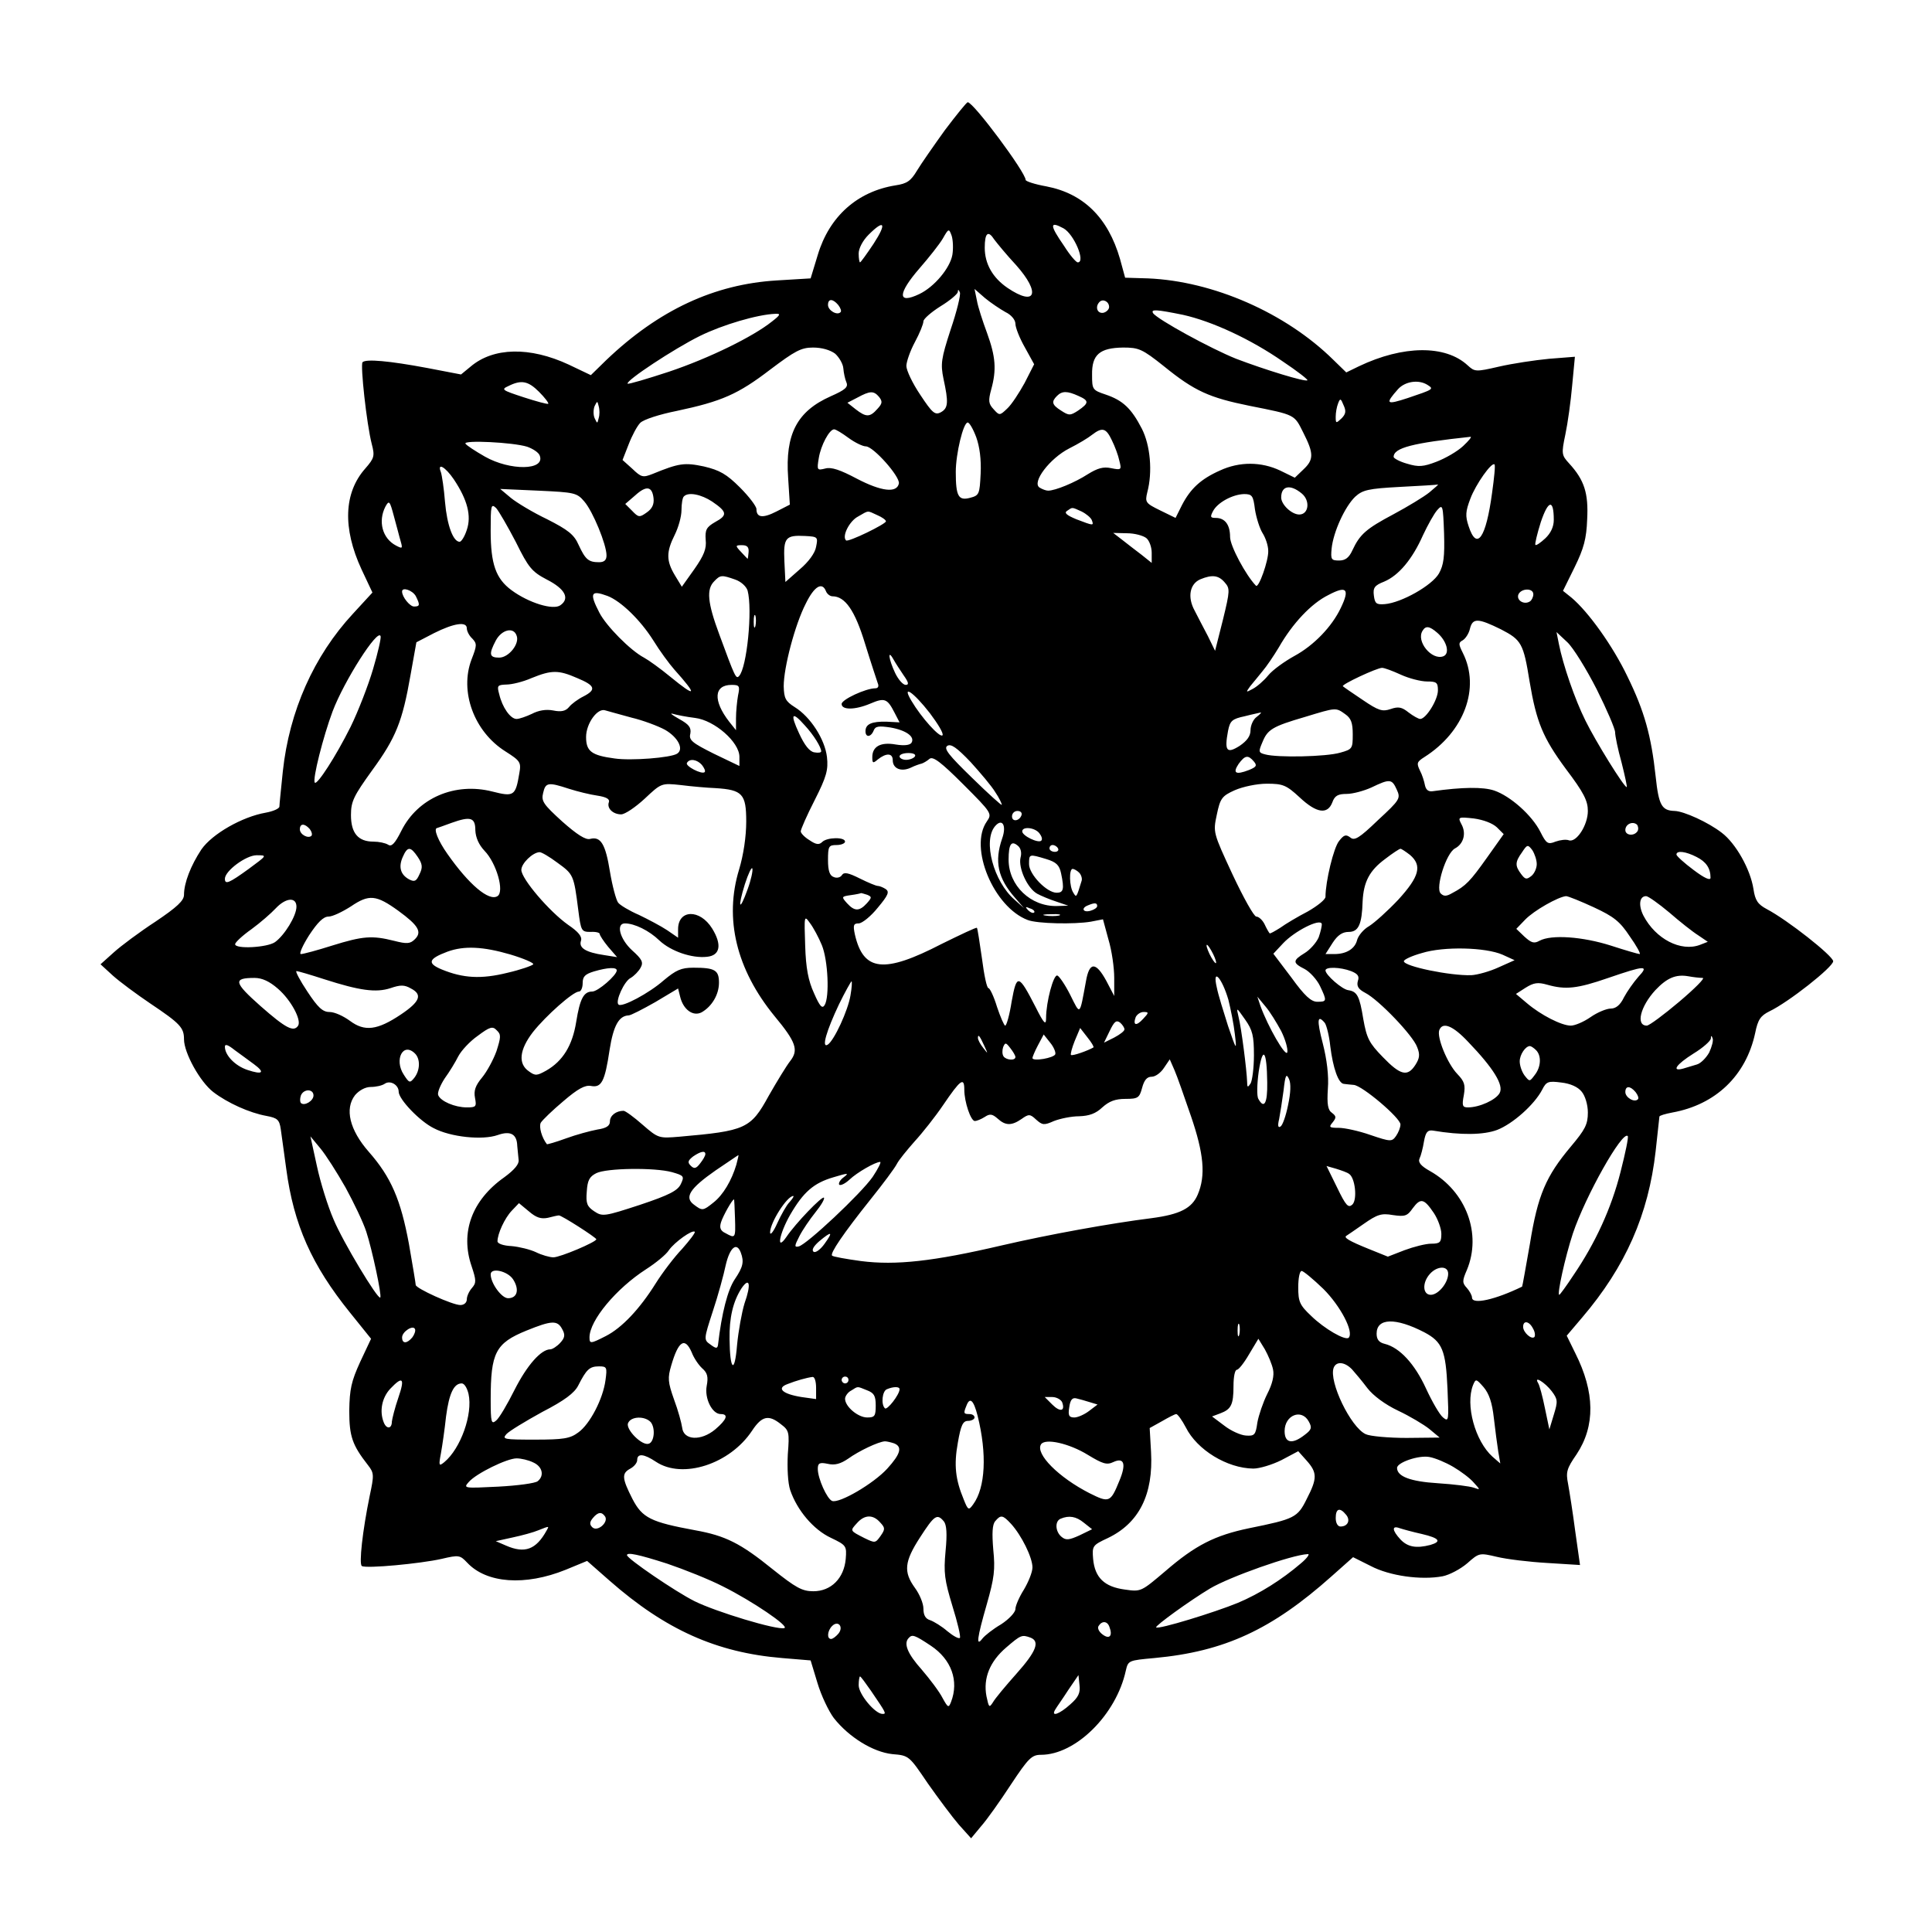 <?xml version="1.0" encoding="UTF-8" standalone="yes"?>
<svg version="1.0" xmlns="http://www.w3.org/2000/svg" width="100mm" height="100mm" viewBox="0 0 567 567" preserveAspectRatio="xMidYMid meet">
  <g transform="translate(0,567) scale(0.1,-0.1)" fill="#000000" stroke="none">
    <path d="M2773 5288 c-33 -46 -70 -99 -82 -119 -18 -30 -29 -38 -63 -43 -112
-18 -194 -91 -228 -204 l-21 -69 -99 -6 c-184 -11 -347 -87 -501 -234 l-45
-44 -65 31 c-114 53 -221 51 -288 -6 l-28 -23 -99 19 c-112 21 -180 27 -190
17 -7 -7 12 -182 27 -240 9 -35 8 -41 -19 -72 -63 -71 -67 -175 -11 -296 l32
-68 -57 -62 c-115 -124 -187 -286 -206 -463 -5 -50 -10 -96 -10 -103 0 -6 -18
-14 -40 -18 -69 -12 -157 -62 -189 -108 -31 -47 -51 -98 -51 -133 0 -17 -20
-36 -84 -79 -46 -30 -101 -71 -122 -90 l-39 -35 36 -33 c20 -18 70 -55 110
-82 88 -59 99 -71 99 -105 0 -40 47 -125 86 -155 42 -32 106 -61 156 -70 32
-6 38 -11 42 -39 2 -17 10 -69 16 -116 22 -165 75 -283 187 -422 l62 -77 -32
-68 c-26 -57 -31 -80 -32 -143 0 -76 9 -101 55 -160 18 -23 18 -29 5 -90 -21
-102 -32 -201 -23 -206 13 -8 172 7 234 21 51 12 54 11 75 -11 57 -61 170 -69
289 -21 l63 26 66 -58 c164 -144 314 -211 506 -227 l84 -7 20 -66 c11 -37 33
-83 48 -103 44 -56 115 -100 172 -106 49 -4 49 -5 104 -86 31 -44 72 -99 91
-121 l36 -40 29 35 c17 19 56 74 88 123 51 77 61 87 88 87 102 0 221 118 249
247 7 30 8 30 84 37 205 19 344 83 520 240 l63 56 52 -26 c55 -29 148 -42 211
-30 20 4 52 21 72 38 35 31 36 31 87 19 29 -7 95 -15 148 -18 l96 -6 -14 99
c-7 54 -17 117 -21 139 -7 35 -4 45 25 87 55 83 54 182 -4 297 l-25 51 45 53
c128 150 195 303 216 489 6 54 11 99 11 101 0 3 17 8 38 12 127 23 216 108
243 233 8 40 16 51 42 64 55 26 187 130 187 147 -1 16 -134 121 -195 153 -26
14 -34 25 -39 59 -9 58 -52 134 -93 165 -40 31 -111 63 -138 64 -38 1 -47 16
-56 101 -13 120 -33 192 -83 294 -42 88 -114 189 -164 231 l-25 20 34 69 c27
55 35 84 37 141 4 76 -8 115 -53 164 -22 24 -23 28 -11 85 7 33 16 98 20 144
l8 84 -76 -6 c-42 -4 -108 -14 -147 -23 -69 -16 -71 -15 -92 4 -65 60 -189 59
-319 -3 l-37 -18 -38 37 c-140 138 -353 231 -544 239 l-67 2 -15 55 c-35 121
-107 192 -216 213 -34 6 -61 15 -61 19 0 22 -153 228 -170 228 -3 0 -33 -37
-67 -82z m-209 -333 c-20 -30 -38 -55 -40 -55 -2 0 -4 12 -4 26 0 15 12 38 29
55 47 47 54 34 15 -26z m557 45 c31 -17 66 -100 42 -100 -5 0 -23 21 -40 48
-43 62 -43 74 -2 52z m-326 -78 c-7 -39 -53 -94 -97 -115 -65 -31 -64 1 1 76
27 31 58 70 68 87 17 30 18 30 26 8 4 -13 5 -38 2 -56z m187 -30 c73 -82 58
-123 -25 -67 -44 30 -67 71 -67 118 0 44 10 52 28 24 9 -12 37 -46 64 -75z
m-192 -189 c-28 -86 -30 -101 -21 -145 15 -69 14 -86 -8 -98 -17 -9 -25 -2
-60 51 -23 34 -41 72 -41 85 0 12 11 44 25 70 14 26 25 53 25 61 0 7 23 27 50
44 28 17 50 36 51 42 0 8 2 8 6 -1 3 -7 -9 -56 -27 -109z m161 51 c17 -8 29
-23 29 -34 0 -11 12 -42 28 -70 l27 -49 -28 -55 c-16 -29 -38 -63 -51 -75 -22
-21 -23 -21 -40 -2 -15 16 -16 25 -7 58 16 58 13 96 -12 165 -13 35 -27 78
-30 96 l-7 34 31 -27 c17 -14 44 -32 60 -41z m-491 21 c7 -9 10 -18 7 -21 -10
-11 -37 5 -37 21 0 19 14 19 30 0z m795 -6 c0 -7 -8 -15 -17 -17 -18 -3 -25
18 -11 32 10 10 28 1 28 -15z m217 -23 c85 -19 198 -71 293 -137 42 -28 74
-53 72 -55 -5 -6 -125 31 -209 63 -75 30 -232 116 -244 134 -7 12 9 11 88 -5z
m-1207 -20 c-55 -44 -183 -107 -302 -147 -64 -21 -118 -37 -121 -35 -7 8 137
103 212 140 67 33 169 63 221 65 17 1 16 -3 -10 -23z m186 -94 c12 -11 23 -30
24 -43 1 -13 5 -32 9 -41 6 -14 -3 -22 -46 -41 -99 -44 -134 -111 -125 -239
l5 -79 -39 -20 c-41 -21 -59 -18 -59 7 0 8 -22 37 -48 63 -40 40 -60 51 -106
62 -57 12 -73 10 -151 -22 -28 -11 -33 -10 -59 15 l-29 26 18 46 c10 26 25 54
34 63 10 10 57 25 107 35 132 28 180 49 274 121 73 55 91 65 126 65 26 0 50
-7 65 -18z m965 -37 c90 -73 133 -92 251 -116 136 -27 131 -25 158 -79 31 -61
31 -79 0 -108 l-25 -24 -43 21 c-55 26 -119 27 -177 0 -56 -25 -86 -53 -111
-101 l-19 -38 -45 22 c-43 21 -45 24 -38 53 16 60 9 138 -16 187 -31 60 -56
83 -106 100 -39 13 -40 15 -40 58 -1 59 22 79 91 80 46 0 56 -4 120 -55z
m-1834 -75 c17 -17 29 -33 27 -35 -2 -2 -35 7 -72 19 -64 21 -67 23 -45 33 38
19 58 15 90 -17z m2608 20 c19 -12 16 -13 -58 -38 -64 -21 -68 -18 -29 26 21
23 61 29 87 12z m-1610 -35 c10 -13 10 -19 -5 -35 -22 -25 -33 -25 -64 -1
l-24 19 29 15 c37 20 48 21 64 2z m585 3 c32 -14 31 -21 -1 -43 -23 -15 -27
-15 -50 0 -27 17 -29 26 -12 43 15 15 30 15 63 0z m772 -66 c-16 -15 -17 -15
-17 5 0 12 3 29 7 39 6 16 8 15 16 -5 8 -17 7 -26 -6 -39z m-2180 1 c-4 -17
-4 -17 -12 0 -4 9 -4 25 0 35 8 16 8 16 12 0 3 -10 3 -26 0 -35z m1108 -56
c10 -28 15 -65 13 -107 -3 -60 -4 -64 -31 -71 -34 -9 -42 4 -42 76 0 53 22
145 35 145 5 0 16 -19 25 -43z m-375 -2 c19 -14 42 -25 51 -25 22 0 101 -89
97 -109 -6 -29 -52 -23 -123 14 -49 26 -75 35 -93 30 -24 -6 -25 -5 -19 31 6
37 31 84 45 84 5 0 23 -11 42 -25z m773 -7 c9 -18 19 -45 22 -60 7 -27 6 -28
-24 -22 -23 5 -40 0 -69 -18 -37 -24 -95 -48 -116 -48 -6 0 -17 4 -25 9 -24
15 30 86 87 115 26 13 56 31 67 40 30 23 41 20 58 -16z m1031 -17 c-17 -16
-52 -36 -78 -46 -39 -15 -53 -16 -86 -6 -22 6 -40 16 -40 20 0 27 57 41 225
59 6 1 -4 -11 -21 -27z m-2747 -2 c17 -6 34 -17 37 -26 17 -44 -87 -45 -161
-3 -28 16 -54 33 -57 38 -7 11 139 4 181 -9z m2832 -135 c-18 -134 -45 -172
-69 -98 -10 30 -9 43 5 80 16 43 63 109 71 101 3 -2 -1 -40 -7 -83z m-3047 39
c40 -60 52 -107 38 -148 -6 -19 -16 -35 -21 -35 -19 0 -37 48 -43 117 -3 39
-9 78 -12 87 -12 30 13 16 38 -21z m2863 -38 c-16 -13 -64 -42 -105 -64 -81
-43 -99 -59 -121 -106 -10 -22 -21 -30 -39 -30 -23 0 -25 3 -22 35 5 49 39
123 69 152 22 20 38 24 131 29 59 3 109 6 112 7 3 1 -8 -9 -25 -23z m-2480
-27 c25 -29 65 -126 65 -158 0 -14 -7 -20 -22 -20 -31 0 -40 8 -60 51 -13 30
-31 44 -92 75 -42 20 -90 49 -107 63 l-31 26 112 -5 c106 -5 113 -6 135 -32z
m203 10 c2 -18 -4 -31 -20 -42 -21 -15 -24 -15 -43 5 l-20 20 29 25 c33 30 50
27 54 -8z m1902 14 c26 -21 21 -62 -7 -62 -22 0 -53 29 -53 50 0 34 26 40 60
12z m-1730 -24 c44 -30 46 -40 9 -60 -26 -15 -30 -23 -28 -52 3 -26 -5 -46
-33 -86 l-37 -52 -20 33 c-26 43 -26 69 -1 119 11 22 20 54 20 73 0 18 3 37 7
40 13 14 51 6 83 -15z m1593 -23 c4 -25 14 -56 22 -69 9 -14 17 -37 17 -53 1
-28 -28 -110 -36 -102 -30 31 -76 117 -76 143 0 36 -15 56 -42 56 -16 0 -17 3
-8 20 13 25 57 49 91 50 24 0 27 -5 32 -45z m-2507 -94 c6 -21 5 -22 -14 -12
-40 21 -53 71 -31 114 11 20 13 17 25 -28 8 -28 16 -61 20 -74z m3384 63 c0
-20 -9 -39 -25 -54 -14 -13 -27 -22 -29 -19 -2 2 5 32 16 67 22 65 38 68 38 6z
m-3046 -65 c37 -75 47 -87 91 -110 53 -27 68 -55 40 -75 -21 -16 -94 7 -144
44 -46 34 -61 77 -61 174 0 75 1 81 16 67 8 -9 34 -54 58 -100z m2709 -92
c-20 -35 -110 -86 -159 -90 -25 -2 -29 2 -32 25 -3 23 2 30 30 41 43 18 83 66
114 136 14 30 33 64 42 74 16 18 17 15 20 -68 2 -69 -1 -93 -15 -118z m-1049
182 c14 -7 27 -18 30 -25 7 -18 5 -17 -45 2 -29 12 -37 19 -27 25 16 11 13 11
42 -2z m-599 -11 c14 -6 25 -14 25 -18 0 -8 -111 -62 -117 -56 -13 12 10 57
35 70 33 19 26 18 57 4z m789 -67 c9 -7 16 -27 16 -43 l0 -30 -30 24 c-17 13
-42 32 -57 44 l-26 20 41 -1 c22 0 47 -7 56 -14z m-969 -26 c-3 -18 -22 -44
-48 -66 l-42 -37 -3 61 c-3 69 3 77 61 74 37 -2 38 -3 32 -32z m-198 -15 c-1
-11 -2 -20 -3 -20 0 0 -9 9 -19 20 -18 19 -17 20 3 20 15 0 20 -6 19 -20z
m-39 -81 c17 -6 32 -20 36 -32 15 -56 -2 -227 -25 -251 -9 -10 -12 -3 -58 122
-35 94 -38 133 -15 156 18 19 22 19 62 5z m1436 -8 c16 -18 16 -24 -5 -110
l-23 -91 -21 43 c-12 23 -30 57 -39 75 -22 40 -14 79 17 92 34 14 53 12 71 -9z
m-1170 -26 c3 -8 12 -15 19 -15 37 0 66 -41 96 -140 17 -55 34 -106 37 -115 4
-9 1 -15 -7 -15 -28 0 -99 -33 -99 -46 0 -18 39 -18 84 1 42 18 50 15 71 -26
l15 -29 -38 2 c-44 1 -62 -7 -62 -28 0 -19 16 -18 24 2 5 13 15 14 49 9 46 -8
73 -27 62 -45 -5 -7 -21 -9 -46 -5 -45 8 -69 -6 -69 -37 0 -18 2 -19 16 -7 25
20 44 19 44 -2 0 -25 25 -35 53 -22 12 6 27 11 32 12 6 2 16 8 23 14 10 8 33
-9 99 -75 84 -84 85 -86 69 -109 -53 -76 20 -251 120 -289 28 -11 137 -13 185
-5 l36 7 16 -59 c10 -33 17 -83 17 -113 l0 -53 -23 44 c-31 57 -50 57 -60 -1
-19 -103 -16 -100 -46 -40 -15 30 -33 56 -38 57 -11 4 -33 -77 -33 -125 0 -22
-6 -17 -31 33 -50 97 -55 98 -70 16 -6 -39 -15 -71 -19 -71 -3 0 -14 25 -24
55 -9 30 -21 55 -25 55 -5 0 -13 39 -19 86 -7 48 -13 89 -15 91 -2 2 -48 -20
-103 -47 -170 -88 -230 -81 -255 27 -6 28 -4 33 11 33 10 0 36 21 56 46 31 37
35 47 23 55 -8 5 -18 9 -23 9 -5 0 -29 10 -53 22 -34 17 -46 19 -52 10 -4 -7
-15 -10 -24 -6 -12 4 -17 18 -17 50 0 40 2 44 25 44 14 0 25 5 25 10 0 14 -53
13 -67 -1 -9 -9 -18 -8 -37 5 -15 9 -26 21 -26 26 0 6 18 47 41 92 35 69 40
89 36 126 -6 52 -48 118 -95 147 -27 17 -31 26 -32 61 0 55 33 181 65 243 25
51 48 64 59 36z m1511 -49 c-26 -55 -79 -110 -136 -141 -29 -16 -64 -41 -77
-57 -13 -16 -34 -34 -46 -40 -20 -11 -20 -10 -7 8 8 10 25 30 36 44 12 14 33
45 48 70 40 70 95 129 146 154 53 28 63 18 36 -38z m-2715 35 c13 -26 13 -31
-5 -31 -12 0 -35 28 -35 44 0 14 30 4 40 -13z m3280 5 c0 -8 -5 -18 -10 -21
-17 -11 -40 3 -34 20 8 19 44 20 44 1z m-2717 -5 c39 -15 96 -70 134 -130 19
-31 47 -69 62 -86 69 -77 65 -84 -12 -21 -29 24 -64 49 -77 56 -40 21 -111 93
-131 132 -30 58 -25 67 24 49z m434 -88 c-3 -10 -5 -4 -5 12 0 17 2 24 5 18 2
-7 2 -21 0 -30z m2188 -10 c60 -31 66 -41 84 -153 20 -119 39 -165 106 -256
53 -70 65 -94 65 -124 0 -42 -34 -94 -56 -86 -8 3 -25 1 -39 -4 -22 -9 -27 -6
-44 28 -25 50 -89 106 -136 122 -33 11 -94 10 -180 -2 -13 -2 -20 4 -23 17 -2
11 -8 31 -15 44 -10 21 -9 25 13 39 117 74 165 203 113 306 -13 26 -13 30 0
37 8 5 18 20 21 34 8 32 24 31 91 -2z m-3035 3 c0 -8 7 -22 16 -30 14 -15 14
-20 -2 -61 -36 -94 7 -212 99 -270 44 -28 47 -32 41 -65 -11 -66 -16 -69 -79
-53 -110 28 -219 -19 -267 -115 -19 -38 -29 -48 -39 -41 -8 5 -27 9 -43 9 -45
0 -66 25 -66 78 0 40 8 56 62 131 70 96 89 143 113 281 l17 95 52 27 c58 29
96 35 96 14z m2848 -13 c28 -24 38 -61 18 -69 -34 -13 -81 44 -61 75 9 15 20
14 43 -6z m-2702 -8 c10 -24 -23 -65 -51 -65 -29 0 -31 10 -10 50 17 32 52 41
61 15z m-421 -98 c-14 -48 -44 -125 -66 -170 -44 -88 -98 -171 -105 -164 -8 8
25 137 52 209 34 90 133 245 141 221 2 -5 -8 -49 -22 -96z m3591 -60 c30 -60
54 -116 54 -126 0 -10 8 -50 19 -89 10 -40 17 -72 15 -72 -8 0 -91 134 -121
195 -31 62 -66 164 -78 225 l-7 35 32 -30 c17 -16 56 -79 86 -138z m-2034 41
c15 -21 16 -28 6 -28 -8 0 -22 16 -31 35 -19 40 -23 72 -5 40 6 -11 20 -32 30
-47z m1459 2 c24 -11 59 -20 77 -20 28 0 32 -3 32 -26 0 -28 -35 -84 -52 -84
-5 0 -21 9 -34 19 -20 16 -30 18 -53 10 -24 -8 -35 -5 -82 27 -30 20 -56 38
-58 40 -5 5 100 54 115 54 7 0 31 -9 55 -20z m-2417 -10 c53 -22 57 -34 18
-54 -16 -8 -35 -22 -42 -31 -10 -12 -23 -15 -47 -10 -21 4 -43 0 -62 -10 -17
-8 -37 -15 -45 -15 -18 0 -42 34 -51 73 -7 25 -5 27 21 28 16 0 49 8 74 19 59
24 79 24 134 0z m472 -51 c-3 -17 -6 -47 -6 -67 l0 -35 -20 25 c-48 62 -45
108 7 108 23 0 25 -3 19 -31z m563 -52 c24 -32 41 -60 37 -65 -8 -8 -62 52
-91 101 -30 50 5 27 54 -36z m-876 -13 c34 -8 79 -25 99 -36 38 -22 56 -57 35
-70 -19 -12 -135 -21 -183 -14 -68 9 -84 21 -84 63 0 40 34 87 57 78 8 -2 42
-12 76 -21z m2095 10 c17 -12 22 -25 22 -59 0 -42 -1 -44 -37 -54 -41 -12
-184 -15 -220 -5 -20 5 -20 8 -8 36 15 37 29 46 125 74 92 28 90 28 118 8z
m-1908 -11 c57 -7 130 -71 130 -114 l0 -27 -75 36 c-64 32 -74 40 -69 59 3 18
-4 27 -33 43 -21 12 -29 18 -18 15 10 -3 40 -9 65 -12z m1648 3 c-10 -7 -18
-25 -18 -39 0 -17 -10 -31 -32 -46 -38 -24 -45 -15 -34 44 6 30 12 35 49 43
23 6 44 10 47 11 3 0 -3 -6 -12 -13z m-1326 -25 c26 -28 48 -64 48 -76 0 -4
-9 -5 -20 -3 -14 2 -29 21 -45 56 -27 58 -21 66 17 23z m559 -196 c11 -16 19
-33 19 -37 0 -3 -39 32 -87 79 -69 67 -84 86 -73 94 11 7 28 -5 69 -48 29 -32
62 -71 72 -88z m-236 105 c-3 -5 -15 -10 -26 -10 -10 0 -19 5 -19 10 0 6 12
10 26 10 14 0 23 -4 19 -10z m995 -15 c10 -12 7 -16 -15 -25 -39 -15 -48 -9
-30 18 19 26 28 27 45 7z m-1620 -10 c7 -9 11 -18 8 -21 -8 -8 -58 18 -52 27
8 14 30 10 44 -6z m2039 -72 c12 -26 10 -30 -55 -90 -55 -53 -69 -61 -81 -51
-13 10 -19 8 -33 -10 -16 -19 -40 -119 -40 -164 0 -8 -24 -27 -52 -43 -29 -15
-66 -37 -81 -48 -16 -10 -30 -18 -31 -16 -2 2 -9 14 -15 27 -6 12 -17 22 -24
22 -7 0 -38 56 -70 124 -57 123 -57 123 -46 175 10 48 15 55 53 72 23 10 64
19 94 19 47 0 57 -4 96 -40 50 -47 82 -51 96 -15 7 20 17 25 42 25 18 0 51 9
73 19 54 26 60 25 74 -6z m-2429 2 c25 -8 62 -17 83 -20 26 -4 37 -10 34 -19
-7 -18 12 -36 36 -36 11 0 42 21 69 46 49 46 49 46 106 40 31 -4 77 -8 102 -9
79 -5 90 -17 90 -98 0 -44 -8 -98 -21 -141 -44 -144 -8 -293 104 -430 64 -77
71 -100 46 -132 -11 -14 -39 -60 -63 -102 -53 -97 -68 -103 -262 -120 -60 -5
-62 -5 -108 35 -26 23 -51 41 -56 41 -22 0 -40 -14 -40 -31 0 -13 -10 -20 -37
-24 -21 -4 -62 -15 -92 -26 -30 -11 -55 -18 -56 -17 -15 19 -24 51 -18 63 5 8
35 37 66 63 43 37 64 48 81 45 31 -6 41 12 55 106 11 70 27 100 56 101 6 0 41
18 78 39 l67 40 6 -24 c9 -38 38 -59 63 -46 30 17 51 52 51 87 0 37 -12 44
-75 44 -36 0 -51 -7 -87 -37 -43 -38 -124 -81 -133 -71 -10 9 17 69 36 78 10
6 23 19 29 30 9 16 4 25 -25 51 -36 33 -48 79 -21 79 28 0 71 -21 101 -50 34
-32 96 -53 140 -48 39 4 44 36 15 83 -36 58 -100 56 -100 -2 l0 -25 -32 22
c-18 12 -56 32 -83 45 -28 12 -56 29 -61 36 -6 8 -17 49 -24 91 -13 81 -27
104 -58 96 -13 -4 -39 13 -82 51 -56 51 -62 60 -56 84 7 31 15 32 76 12z
m1328 -77 c-6 -18 -28 -21 -28 -4 0 9 7 16 16 16 9 0 14 -5 12 -12z m-1603
-45 c1 -21 10 -42 27 -60 35 -36 59 -120 38 -133 -25 -16 -84 34 -147 124 -27
38 -42 75 -30 76 1 0 20 7 42 15 56 20 70 16 70 -22z m2998 9 l20 -20 -49 -69
c-49 -69 -62 -83 -102 -104 -17 -10 -25 -10 -34 -1 -16 16 16 118 42 132 25
13 34 44 19 71 -11 21 -10 22 36 17 29 -4 55 -14 68 -26z m-1452 -33 c-23 -67
-13 -116 38 -174 l26 -30 -28 25 c-61 53 -93 172 -57 215 21 25 35 3 21 -36z
m1865 22 c-10 -16 -36 -13 -36 3 0 17 21 27 34 16 4 -5 5 -13 2 -19z m-3897 6
c6 -8 8 -16 5 -20 -10 -9 -34 4 -34 19 0 18 14 18 29 1z m2141 -12 c7 -9 10
-18 6 -22 -8 -9 -56 14 -56 27 0 15 36 12 50 -5z m-55 -72 c-7 -30 20 -90 49
-106 11 -6 37 -17 56 -23 l35 -12 -33 -1 c-77 -2 -142 60 -142 136 0 46 8 57
27 41 9 -7 12 -21 8 -35z m110 27 c3 -5 -1 -10 -9 -10 -9 0 -16 5 -16 10 0 6
4 10 9 10 6 0 13 -4 16 -10z m1405 -46 c0 -12 -7 -28 -16 -35 -14 -11 -18 -10
-30 6 -18 24 -18 35 3 64 15 23 17 23 30 6 7 -11 13 -29 13 -41z m-3284 21
c14 -21 15 -31 5 -51 -9 -20 -14 -23 -30 -15 -26 14 -32 37 -19 66 14 32 23
31 44 0z m2912 6 c36 -31 28 -63 -34 -131 -31 -33 -70 -68 -86 -78 -16 -9 -31
-27 -35 -40 -6 -26 -31 -42 -67 -42 l-26 0 21 33 c15 23 29 32 47 32 29 0 39
22 41 90 3 57 20 90 66 124 22 17 42 30 45 30 3 0 15 -8 28 -18z m-2502 -23
c47 -34 48 -36 61 -138 8 -62 9 -65 36 -65 15 1 27 -2 27 -6 0 -4 11 -21 25
-38 l26 -30 -38 6 c-54 8 -75 21 -68 42 4 12 -7 26 -38 47 -55 39 -137 135
-137 161 0 19 33 51 53 52 5 1 29 -13 53 -31z m3343 17 c28 -14 41 -33 41 -61
0 -9 -17 -2 -50 23 -27 20 -50 41 -50 45 0 13 28 9 59 -7z m-4249 -35 c-58
-42 -70 -47 -70 -29 0 23 62 69 93 69 32 0 31 0 -23 -40z m2340 29 c30 -9 39
-18 44 -42 10 -47 7 -57 -13 -57 -29 0 -81 54 -81 84 0 30 0 30 50 15z m-876
-89 c-24 -67 -30 -56 -8 15 10 31 20 52 22 46 2 -6 -4 -34 -14 -61z m973 49
c6 -6 10 -18 7 -25 -15 -49 -15 -49 -24 -34 -12 18 -13 70 -2 70 4 0 13 -5 19
-11z m-622 -65 c14 -6 14 -8 -1 -25 -22 -24 -36 -24 -58 0 -17 19 -17 20 11
24 15 2 29 5 30 6 1 0 9 -2 18 -5z m-1376 -47 c59 -43 70 -62 49 -83 -14 -14
-23 -15 -62 -5 -64 16 -91 14 -181 -14 -44 -14 -85 -25 -92 -25 -6 0 5 25 24
55 25 38 42 55 57 55 12 0 41 14 66 30 53 36 74 34 139 -13z m3509 10 c58 -27
76 -41 105 -85 20 -28 33 -52 29 -52 -4 0 -42 11 -85 25 -82 26 -174 33 -209
14 -16 -9 -24 -6 -44 12 l-24 23 26 27 c26 27 97 67 120 69 6 0 43 -15 82 -33z
m221 -15 c31 -27 69 -57 85 -67 l28 -19 -23 -9 c-56 -21 -130 17 -166 86 -15
30 -12 57 8 57 6 0 37 -22 68 -48z m-4029 17 c0 -27 -35 -84 -63 -104 -23 -16
-117 -21 -117 -6 0 5 21 25 48 44 26 19 58 47 71 61 30 32 61 34 61 5z m2350
2 c0 -5 -9 -11 -20 -14 -22 -6 -28 8 -7 16 19 8 27 8 27 -2z m-185 -19 c-3 -3
-11 0 -18 7 -9 10 -8 11 6 5 10 -3 15 -9 12 -12z m73 -9 c-10 -2 -28 -2 -40 0
-13 2 -5 4 17 4 22 1 32 -1 23 -4z m-696 -87 c18 -44 23 -152 8 -176 -7 -11
-14 -4 -31 35 -17 37 -24 74 -26 140 -3 88 -3 90 14 66 10 -13 26 -43 35 -65z
m1458 23 c-7 -16 -26 -37 -41 -46 -36 -22 -36 -29 0 -47 15 -8 36 -31 45 -50
21 -44 20 -46 -8 -46 -18 0 -37 17 -76 71 l-53 70 29 31 c33 35 107 73 113 57
1 -5 -3 -23 -9 -40z m-301 -74 c0 -5 -6 1 -14 15 -8 14 -14 30 -14 35 0 6 6
-1 14 -15 8 -14 14 -29 14 -35z m-2072 24 c40 -12 70 -25 68 -29 -3 -4 -37
-16 -76 -25 -77 -19 -130 -16 -193 10 -43 18 -39 31 17 52 49 18 105 15 184
-8z m2913 -1 l35 -16 -47 -21 c-26 -12 -62 -22 -80 -23 -62 -2 -198 26 -198
41 0 5 24 16 53 24 64 20 187 17 237 -5z m-2600 -46 c0 -14 -55 -62 -72 -62
-25 0 -36 -21 -47 -89 -11 -69 -39 -115 -88 -143 -27 -15 -32 -16 -51 -2 -32
22 -28 63 12 115 38 48 118 119 135 119 6 0 11 11 11 25 0 19 7 26 33 34 41
12 67 13 67 3z m2155 -2 c20 -8 25 -15 20 -29 -4 -15 1 -24 22 -35 39 -20 140
-125 152 -159 9 -22 7 -33 -5 -52 -23 -36 -44 -31 -96 23 -40 41 -47 55 -57
111 -11 68 -18 81 -44 85 -18 2 -67 45 -67 58 0 11 43 10 75 -2z m843 -17
c-14 -16 -33 -43 -42 -60 -11 -23 -24 -33 -39 -33 -12 0 -39 -11 -59 -25 -20
-14 -46 -25 -58 -25 -27 0 -88 31 -129 66 l-32 27 28 18 c24 15 36 17 64 9 53
-15 87 -12 179 20 108 37 121 38 88 3z m-3856 -7 c103 -33 151 -40 194 -26 29
10 41 10 60 -1 35 -18 26 -39 -29 -76 -70 -47 -107 -51 -150 -19 -19 14 -45
26 -60 26 -20 0 -34 13 -65 60 -22 33 -36 60 -32 60 5 0 42 -11 82 -24z m2653
-60 c7 -28 16 -73 19 -101 6 -50 5 -49 -20 24 -13 41 -29 92 -33 113 -14 60
15 29 34 -36z m1392 64 c8 0 -23 -31 -69 -70 -45 -38 -88 -70 -95 -70 -33 0
-19 56 25 104 34 36 60 47 96 41 16 -3 35 -5 43 -5z m-4181 -32 c38 -33 69
-91 59 -108 -13 -20 -36 -8 -110 57 -79 70 -82 83 -18 83 22 0 44 -10 69 -32z
m1680 -19 c-7 -44 -48 -133 -67 -145 -19 -11 -3 42 33 118 18 37 35 67 37 68
2 0 1 -18 -3 -41z m1264 -105 c12 -24 20 -52 18 -62 -4 -17 -57 75 -79 136
l-9 27 24 -29 c13 -15 33 -48 46 -72z m-80 -71 c0 -37 -5 -75 -10 -83 -8 -12
-10 -12 -10 5 -1 34 -17 159 -25 190 -7 30 -7 30 19 -7 22 -31 26 -48 26 -105z
m-325 107 c-20 -22 -31 -20 -22 5 4 8 14 15 23 15 16 0 16 -2 -1 -20z m-55
-31 c0 -5 -13 -15 -30 -24 l-30 -15 17 35 c13 27 19 32 30 24 7 -6 13 -15 13
-20z m588 19 c5 -7 13 -38 16 -68 8 -65 24 -110 40 -111 6 -1 19 -2 29 -3 25
-2 137 -97 137 -116 0 -9 -6 -24 -13 -34 -12 -17 -16 -17 -75 3 -34 12 -76 21
-93 21 -28 0 -30 2 -18 16 11 14 11 18 -2 28 -12 8 -15 25 -12 71 3 38 -3 86
-15 133 -18 69 -16 86 6 60z m-2431 -83 c-9 -25 -28 -60 -42 -77 -20 -24 -25
-39 -21 -60 5 -26 3 -28 -24 -28 -35 0 -77 18 -84 36 -3 7 6 29 19 49 14 19
32 49 40 65 9 17 34 44 57 60 36 27 44 29 56 16 13 -12 12 -20 -1 -61z m2852
27 c74 -77 105 -127 92 -150 -11 -20 -59 -42 -93 -42 -16 0 -18 5 -12 36 5 30
2 40 -19 62 -29 30 -61 108 -53 129 10 25 40 13 85 -35z m-1100 -16 c-15 -9
-62 -26 -66 -22 -2 2 3 21 11 41 l16 38 21 -27 c12 -15 20 -28 18 -30z m-320
4 c11 -24 11 -24 -3 -6 -9 11 -16 24 -16 30 0 12 5 7 19 -24z m208 -24 c-4
-11 -67 -22 -67 -11 0 3 7 20 16 37 l17 32 19 -24 c10 -12 17 -28 15 -34z
m1919 5 c-9 -16 -25 -32 -36 -35 -11 -3 -29 -9 -40 -12 -36 -10 -21 12 30 44
28 17 50 37 51 44 0 9 2 10 5 1 3 -6 -2 -25 -10 -42z m-4271 -34 c34 -25 26
-32 -19 -17 -36 12 -66 43 -66 68 0 9 9 6 29 -10 17 -12 42 -31 56 -41z m2235
21 c0 -12 -28 -9 -35 2 -4 6 -4 18 -1 27 6 14 8 14 21 -3 8 -10 15 -22 15 -26z
m1528 20 c16 -16 15 -49 -4 -73 -15 -20 -15 -20 -30 -1 -8 11 -14 29 -14 41 0
20 17 45 30 45 3 0 11 -5 18 -12z m-3290 -10 c16 -16 15 -49 -2 -71 -13 -16
-15 -16 -31 9 -29 44 -2 97 33 62z m2501 -85 c1 -61 -9 -79 -26 -48 -5 8 -4
44 1 80 12 78 24 62 25 -32z m-224 -98 c38 -111 44 -175 20 -231 -17 -40 -52
-58 -135 -69 -120 -15 -302 -48 -440 -80 -201 -47 -311 -59 -413 -46 -44 6
-83 13 -85 16 -7 6 33 65 112 164 37 46 72 93 78 105 6 12 30 41 52 66 23 25
61 73 84 107 51 75 62 83 62 45 0 -36 19 -92 31 -92 5 0 18 5 29 12 15 10 22
9 38 -5 23 -21 41 -21 70 -1 21 15 25 15 43 -2 18 -16 23 -17 52 -4 18 7 51
14 74 14 30 1 49 8 68 26 20 18 38 25 68 25 37 0 41 3 49 33 6 22 14 32 28 32
11 0 27 12 36 26 l17 25 14 -32 c8 -18 29 -79 48 -134z m285 31 c-6 -30 -16
-59 -22 -62 -7 -5 -9 2 -4 22 3 16 9 54 13 84 5 45 8 51 16 33 6 -13 5 -40 -3
-77z m-2610 40 c0 -22 62 -87 103 -107 49 -26 143 -36 188 -20 37 13 56 3 57
-32 1 -12 3 -30 4 -41 2 -12 -12 -29 -42 -51 -95 -67 -130 -162 -96 -261 14
-42 14 -49 1 -64 -8 -9 -15 -24 -15 -33 0 -10 -8 -17 -19 -17 -23 0 -131 49
-131 59 0 4 -9 58 -20 121 -24 129 -52 195 -118 270 -56 64 -71 126 -40 166
12 14 30 24 46 24 15 0 34 4 42 10 16 10 40 -4 40 -24z m3472 0 c10 -12 18
-38 18 -61 0 -35 -8 -50 -50 -100 -73 -87 -97 -142 -120 -285 -12 -68 -22
-125 -23 -126 -78 -38 -147 -54 -147 -32 0 6 -7 19 -15 28 -14 15 -14 21 0 53
44 106 -2 230 -108 290 -27 15 -36 26 -31 37 4 8 10 31 13 50 5 28 11 34 26
32 83 -14 149 -13 189 2 46 18 109 74 132 118 12 24 18 26 56 21 27 -3 49 -13
60 -27z m158 -1 c7 -9 10 -18 7 -21 -10 -11 -37 5 -37 21 0 19 14 19 30 0z
m-3880 -10 c0 -16 -27 -32 -37 -22 -3 4 -3 13 0 22 8 20 37 20 37 0z m3836
-224 c-27 -107 -74 -209 -138 -303 -21 -32 -40 -58 -42 -58 -7 0 17 110 40
180 37 110 145 302 161 286 3 -3 -7 -50 -21 -105z m-3742 -46 c24 -44 52 -102
61 -130 17 -52 46 -187 41 -193 -7 -7 -110 164 -137 229 -17 39 -39 110 -49
157 l-19 87 29 -35 c16 -19 49 -71 74 -115z m1056 98 c0 -5 -7 -17 -15 -27
-12 -16 -18 -17 -28 -7 -10 10 -8 15 7 27 22 15 36 18 36 7z m91 -31 c-14 -47
-39 -89 -67 -111 -31 -25 -33 -25 -58 -6 -28 21 -12 47 64 100 36 24 66 45 67
45 1 0 -2 -13 -6 -28z m400 -36 c-34 -49 -194 -199 -217 -204 -13 -3 -13 1 2
30 9 18 31 50 47 70 17 21 28 40 25 43 -5 6 -83 -75 -110 -115 -31 -45 -21 9
11 65 39 67 69 93 127 110 43 13 47 13 30 0 -11 -8 -16 -18 -13 -22 4 -3 17 3
30 15 22 21 76 52 90 52 4 0 -6 -20 -22 -44z m1398 9 c18 -11 25 -75 10 -90
-12 -11 -19 -4 -45 50 l-31 63 28 -8 c16 -5 33 -11 38 -15z m-1987 5 c35 -10
37 -12 26 -35 -9 -19 -33 -32 -120 -61 -104 -34 -110 -35 -134 -19 -21 14 -25
23 -22 58 2 33 8 44 28 54 30 15 171 17 222 3z m345 -88 c-9 -9 -25 -38 -36
-62 -11 -25 -21 -37 -21 -27 0 29 50 107 68 107 3 0 -2 -8 -11 -18z m-160 -47
c2 -60 1 -60 -28 -44 -15 7 -18 16 -13 32 6 19 33 67 38 67 1 0 2 -25 3 -55z
m2051 15 c12 -18 22 -46 22 -61 0 -25 -4 -29 -30 -29 -16 0 -51 -9 -78 -19
l-49 -19 -57 23 c-57 23 -73 33 -65 38 2 1 25 17 51 35 40 28 52 32 86 26 35
-5 42 -3 58 20 23 31 33 29 62 -14z m-2600 -14 c15 4 29 7 32 7 7 1 110 -65
110 -70 0 -8 -106 -53 -126 -53 -11 0 -35 7 -51 15 -17 8 -49 16 -72 18 -23 1
-41 7 -41 14 0 22 21 68 42 90 l21 22 29 -24 c22 -19 36 -23 56 -19z m394 -91
c-23 -24 -58 -70 -78 -102 -47 -75 -99 -130 -146 -154 -45 -23 -48 -23 -48 -4
0 50 79 144 166 200 28 18 59 43 67 56 17 24 69 61 76 54 2 -3 -15 -25 -37
-50z m418 15 c-12 -17 -26 -27 -32 -24 -7 5 -1 16 16 31 37 31 42 29 16 -7z
m-246 -26 c10 -27 7 -42 -18 -79 -20 -30 -38 -97 -49 -193 -2 -10 -6 -10 -22
2 -20 14 -20 15 7 98 15 45 32 107 38 136 12 51 32 68 44 36z m2076 -62 c0
-27 -29 -62 -51 -62 -24 0 -26 36 -2 62 21 23 53 24 53 0z m-2744 -17 c19 -30
12 -55 -15 -55 -19 0 -51 44 -51 70 0 21 50 10 66 -15z m2378 -28 c50 -50 90
-126 74 -143 -10 -9 -71 26 -110 64 -34 32 -38 42 -38 84 0 26 4 48 10 48 5 0
34 -24 64 -53z m-1699 -42 c-8 -26 -18 -81 -22 -123 -7 -86 -21 -74 -22 18 -1
62 10 110 35 149 24 35 29 12 9 -44z m1995 -85 c53 -28 63 -53 68 -165 4 -94
4 -99 -13 -85 -10 8 -32 46 -50 85 -33 72 -77 120 -121 131 -17 4 -24 13 -24
30 0 46 55 48 140 4z m-2530 9 c9 -16 8 -25 -6 -40 -9 -10 -23 -19 -29 -19
-27 0 -68 -46 -105 -119 -21 -42 -45 -83 -54 -90 -14 -12 -16 -6 -16 62 0 137
14 165 105 202 74 30 91 31 105 4z m1987 -16 c-3 -10 -5 -4 -5 12 0 17 2 24 5
18 2 -7 2 -21 0 -30z m862 18 c6 -10 7 -21 4 -25 -9 -8 -33 14 -33 30 0 20 18
17 29 -5z m-3289 -26 c-16 -19 -30 -19 -30 0 0 17 33 38 38 24 2 -5 -2 -16 -8
-24z m2526 -94 c4 -18 -2 -43 -17 -72 -12 -24 -25 -62 -29 -84 -5 -36 -8 -40
-34 -38 -15 1 -44 14 -63 29 l-36 27 24 9 c32 12 39 25 39 81 0 26 4 47 10 47
5 0 21 20 36 46 l27 45 19 -31 c10 -18 21 -44 24 -59z m-1706 50 c6 -16 20
-37 31 -47 15 -13 18 -25 13 -51 -7 -37 16 -83 41 -83 24 0 18 -16 -16 -45
-42 -35 -93 -32 -97 5 -2 14 -12 51 -24 83 -18 51 -19 63 -8 100 21 72 40 84
60 38z m1938 -50 c9 -10 30 -35 45 -55 17 -22 52 -48 90 -66 34 -16 76 -41 92
-54 l30 -25 -97 -1 c-53 0 -108 5 -120 11 -44 20 -109 155 -94 195 8 20 33 17
54 -5z m-2191 -31 c-7 -55 -46 -130 -80 -154 -24 -18 -44 -21 -127 -21 -91 0
-97 1 -84 16 8 9 56 38 105 65 66 34 95 56 106 78 24 47 33 56 61 56 23 0 24
-3 19 -40z m618 -23 l0 -33 -43 6 c-56 9 -74 26 -41 38 25 10 57 19 74 21 6 0
10 -14 10 -32z m95 23 c0 -5 -4 -10 -10 -10 -5 0 -10 5 -10 10 0 6 5 10 10 10
6 0 10 -4 10 -10z m-1321 -52 c-10 -29 -18 -61 -19 -70 0 -22 -16 -23 -24 -2
-13 33 -5 72 19 98 37 39 44 32 24 -26z m3215 -59 c4 -35 10 -80 13 -99 l6
-35 -23 20 c-51 46 -80 152 -57 210 8 19 9 19 31 -6 16 -19 25 -45 30 -90z
m170 78 c18 -24 18 -30 6 -69 l-13 -43 -13 62 c-7 35 -16 68 -20 74 -14 23 20
2 40 -24z m-3179 -8 c13 -59 -23 -160 -71 -200 -16 -13 -17 -11 -10 26 4 22
11 70 15 108 9 68 23 97 46 97 8 0 16 -14 20 -31z m1169 11 c21 -8 26 -16 26
-45 0 -31 -3 -35 -25 -35 -27 0 -65 32 -65 55 0 7 8 19 18 24 21 13 16 13 46
1z m96 3 c0 -16 -37 -63 -43 -56 -12 11 -8 51 6 56 19 8 37 8 37 0z m477 -38
c10 -27 -6 -30 -29 -7 l-22 22 22 0 c12 0 25 -7 29 -15z m81 0 l23 -7 -25 -19
c-13 -10 -33 -19 -43 -19 -16 0 -19 6 -15 30 3 22 9 29 21 26 9 -2 26 -7 39
-11z m-329 -40 c28 -112 23 -211 -13 -260 -13 -18 -15 -18 -28 15 -24 58 -29
100 -17 166 9 52 15 64 30 64 10 0 19 5 19 10 0 6 -7 10 -15 10 -17 0 -18 2
-9 24 10 27 21 18 33 -29z m611 -34 c33 -66 121 -120 198 -121 18 0 55 11 83
25 l49 26 25 -28 c31 -35 31 -52 0 -112 -27 -55 -36 -59 -169 -86 -101 -21
-158 -50 -246 -126 -71 -60 -71 -61 -119 -54 -60 8 -88 35 -93 90 -3 38 -2 40
43 61 92 44 134 128 127 253 l-4 70 36 20 c19 11 38 21 42 21 4 0 17 -18 28
-39z m361 17 c10 -18 8 -24 -12 -39 -37 -29 -59 -24 -59 11 0 47 50 67 71 28z
m-1931 -2 c14 -18 10 -58 -6 -63 -20 -7 -68 42 -61 60 8 21 50 22 67 3z m382
-6 c24 -18 25 -24 20 -88 -2 -40 0 -84 7 -105 20 -59 68 -116 119 -140 46 -22
47 -24 44 -62 -5 -57 -43 -95 -95 -95 -33 0 -51 10 -120 65 -94 76 -138 98
-227 114 -130 24 -155 36 -184 92 -31 61 -32 75 -6 89 11 6 20 17 20 25 0 20
19 19 55 -5 78 -52 217 -7 282 91 29 44 49 48 85 19z m332 -56 c25 -10 19 -31
-20 -74 -40 -44 -141 -103 -162 -95 -15 6 -42 66 -42 94 0 17 5 20 29 15 21
-5 38 0 60 15 32 23 89 50 108 51 6 0 18 -3 27 -6z m569 -34 c43 -26 55 -30
74 -21 32 15 39 -5 18 -55 -26 -64 -30 -65 -88 -36 -90 46 -159 115 -142 143
12 19 83 3 138 -31z m1072 -35 c22 -13 49 -33 60 -46 20 -22 20 -22 0 -15 -11
4 -58 10 -105 13 -81 5 -120 20 -120 45 0 16 64 38 95 32 17 -3 48 -16 70 -29z
m-2700 13 c27 -12 33 -39 13 -55 -7 -6 -59 -13 -116 -16 -101 -5 -103 -5 -86
14 22 25 112 69 140 69 13 0 35 -5 49 -12z m2385 -153 c14 -16 6 -35 -16 -35
-8 0 -14 10 -14 25 0 28 12 32 30 10z m-2174 -6 c10 -17 -23 -46 -38 -31 -8 8
-8 15 2 27 15 18 26 19 36 4z m807 -17 c15 -16 15 -20 1 -40 -15 -21 -16 -21
-47 -6 -43 22 -43 21 -22 44 22 25 47 26 68 2z m187 3 c8 -10 10 -36 5 -87 -6
-64 -3 -85 20 -161 15 -48 25 -90 22 -94 -4 -3 -20 6 -37 20 -16 14 -39 28
-50 32 -14 4 -20 15 -20 34 0 15 -11 42 -25 61 -34 47 -31 77 15 148 42 65 50
71 70 47z m197 -7 c31 -34 63 -99 63 -128 0 -14 -12 -43 -25 -65 -14 -22 -25
-48 -25 -57 0 -10 -19 -30 -42 -45 -24 -14 -48 -33 -55 -42 -19 -25 -16 0 13
101 22 77 25 102 19 160 -4 48 -3 74 6 84 16 19 22 18 46 -8z m214 3 l24 -19
-37 -18 c-31 -14 -40 -15 -53 -4 -18 15 -20 46 -2 53 24 10 45 7 68 -12z
m-1577 -23 c-31 -56 -64 -68 -119 -44 l-30 13 50 11 c28 6 61 15 75 21 33 13
32 13 24 -1z m2569 -10 c51 -12 59 -22 25 -32 -42 -11 -67 -6 -88 16 -25 27
-26 42 -2 33 9 -3 38 -11 65 -17z m-2215 -87 c50 -17 123 -46 164 -67 86 -43
195 -117 180 -122 -21 -7 -202 48 -264 79 -56 28 -198 125 -198 135 0 9 34 2
118 -25z m1860 1 c-56 -48 -121 -89 -185 -116 -68 -28 -234 -79 -240 -72 -4 4
98 78 158 114 57 34 240 99 287 101 7 1 -2 -12 -20 -27z m-1358 -207 c-7 -8
-16 -15 -21 -15 -13 0 -11 24 3 38 18 18 35 -3 18 -23z m796 20 c10 -26 0 -37
-20 -22 -11 8 -16 19 -12 25 10 16 26 15 32 -3z m-524 -55 c60 -40 83 -103 59
-165 -7 -18 -9 -17 -25 12 -9 18 -37 55 -61 83 -42 47 -54 77 -38 93 10 11 17
9 65 -23z m292 24 c29 -11 17 -41 -41 -106 -32 -36 -63 -73 -69 -84 -11 -17
-12 -15 -19 18 -10 53 10 102 58 143 43 37 46 38 71 29z m-468 -156 c45 -66
46 -68 34 -68 -22 0 -70 58 -70 84 0 14 2 26 4 26 2 0 16 -19 32 -42z m585
-40 c-32 -29 -58 -38 -44 -15 4 7 22 32 38 57 l30 44 3 -29 c3 -23 -3 -36 -27
-57z"/>
  </g>
</svg>